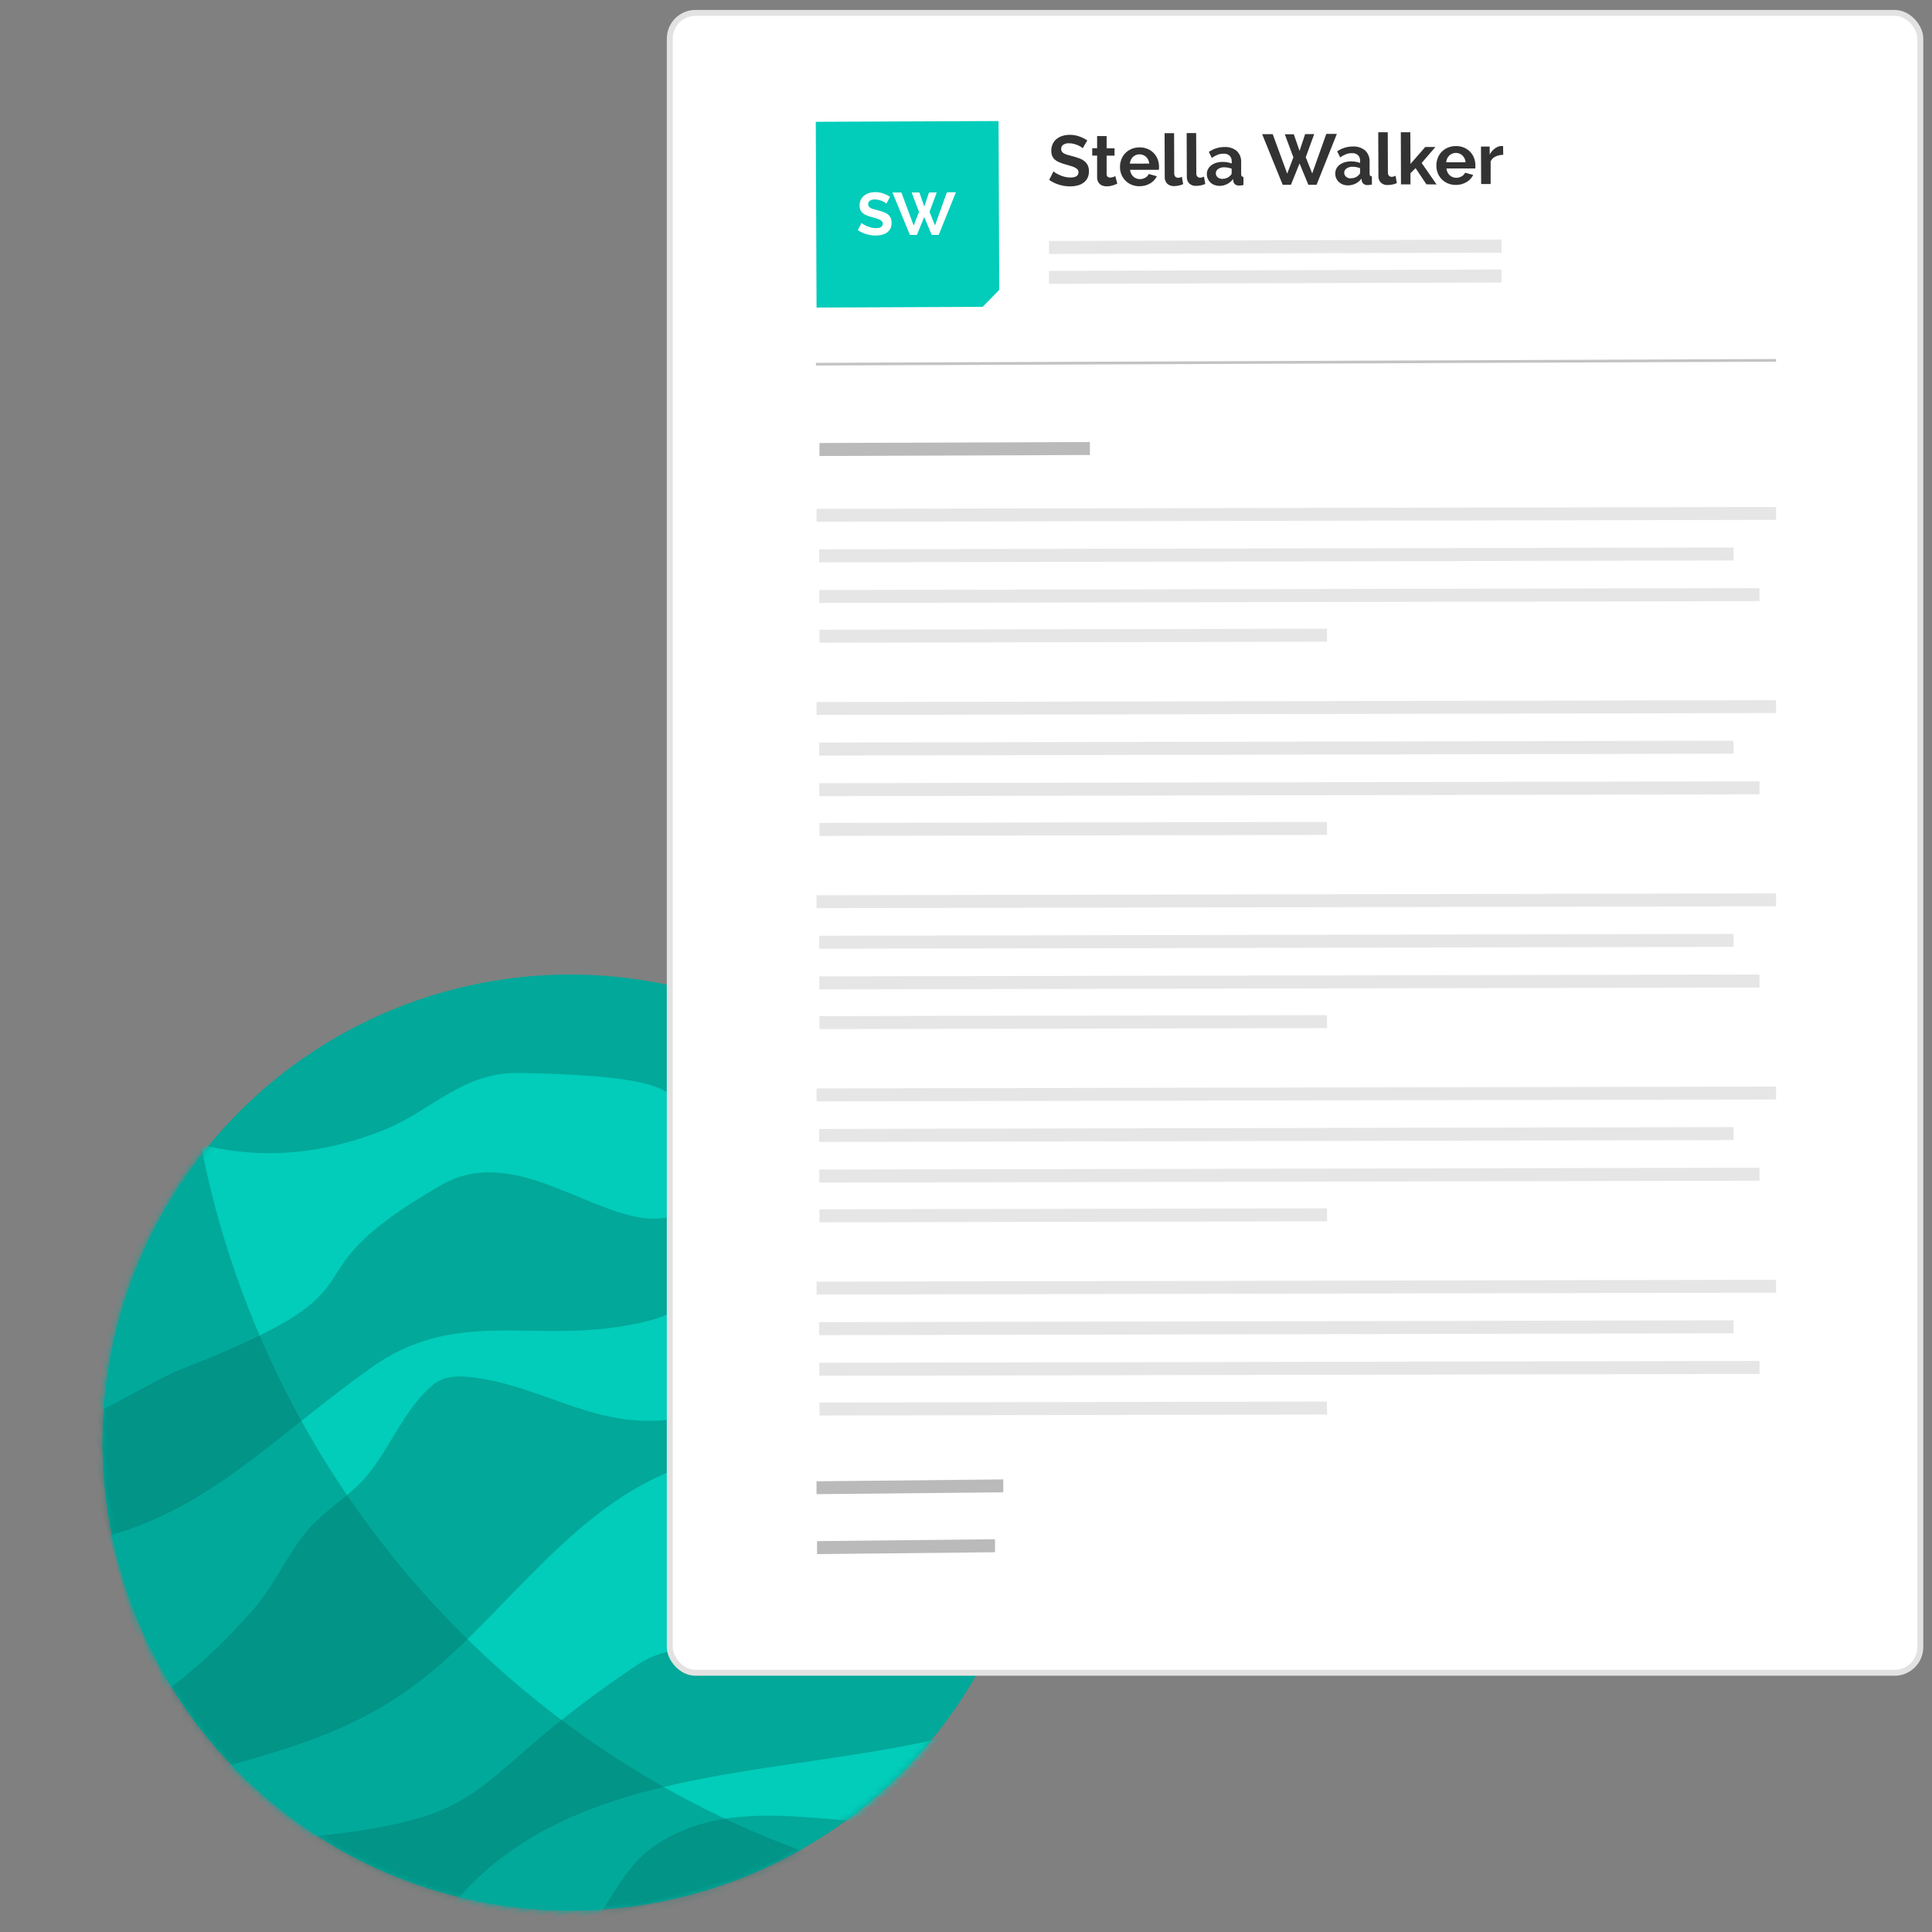 <?xml version="1.0" encoding="UTF-8"?> <svg xmlns="http://www.w3.org/2000/svg" xmlns:xlink="http://www.w3.org/1999/xlink" width="300px" height="300px" viewBox="0 0 300 300" version="1.1"><rect x="0" y="0" width="300" height="300" fill="#808080" stroke="none"/><title>7C58DF9F-F202-4A2B-BEF0-FF1F817A4848</title><defs><rect id="path-1" x="0" y="0" width="300" height="300"></rect><ellipse id="path-3" cx="72.638" cy="72.676" rx="72.638" ry="72.676"></ellipse></defs><g id="Page-1" stroke="none" stroke-width="1" fill="none" fill-rule="evenodd"><g id="Desktop" transform="translate(-990, -847)"><g id="green-planet-resume" transform="translate(990, 847)"><mask id="mask-2" fill="white"><use xlink:href="#path-1"></use></mask><g id="Mask"></g><g id="BG-Purple-Planet" mask="url(#mask-2)"><g transform="translate(-0.421, 135)" id="Purple-BG"><g transform="translate(88.973, 89) rotate(-15) translate(-88.973, -89) translate(16.335, 16.324)" id="Group-12-Copy-2"><mask id="mask-4" fill="white"><use xlink:href="#path-3"></use></mask><use id="Mask" fill="#02A899" xlink:href="#path-3"></use><g id="Group-12" mask="url(#mask-4)"><g transform="translate(-30.272, -20.188)"><path d="M44.788,21.79 C56.598,33.936 69.608,40.498 87.202,38.529 C95.416,37.61 101.519,32.916 110.141,35.383 C146.671,45.836 118.148,45.202 149.424,47.527 C154.301,47.89 159.296,48.469 164.095,47.527 C168.539,46.655 173.099,39.311 176.592,42.194 C181.665,46.383 184.928,56.2 180.958,61.448 C174.446,70.057 159.249,59.358 152.302,57.996 C141.959,55.967 132.198,66.13 122.78,62.075 C113.85,58.23 105.726,45.909 93.879,49.065 C64.341,56.935 84.668,62.104 47.811,66.187 C40.336,67.015 22.329,73.707 25.256,66.775 L18.166,63.713 C78.166,-78.382 27.715,68.03 42.611,24.096 L44.788,21.79 Z" id="Path-4-Copy" fill="#02CCBA"></path><path d="M19.175,87.271 C41.568,91.516 55.166,81.456 76.016,73.644 C90.447,68.236 100.261,75.698 114.21,77.366 C129.808,79.231 122.566,73.983 135.666,70.302 C146.53,67.25 161.605,75.798 170.003,77.181 C175.163,78.03 180.705,75.062 185.683,76.664 C187.561,77.268 183.208,79.835 181.544,80.893 C178.753,82.667 175.827,85.231 172.527,85.027 C167.079,84.69 162.439,80.754 157.156,79.383 C155.521,78.958 153.671,79.103 152.1,79.724 C146.641,81.879 141.418,84.635 136.352,87.598 C133.615,89.198 131.9,92.781 128.784,93.356 C123.57,94.319 117.914,93.765 112.943,91.921 C105.643,89.214 99.877,83.354 92.837,80.025 C90.381,78.864 87.29,77.51 84.81,78.618 C79.325,81.067 75.718,86.517 70.747,89.889 C67.408,92.153 63.314,93.15 59.996,95.444 C55.852,98.311 52.724,102.513 48.507,105.27 C43.131,108.785 37.472,112.042 31.401,114.14 C28.702,115.072 24.019,116.74 22.834,114.14 C19.417,106.642 21.078,97.753 20.199,89.559 L19.175,87.271 Z" id="Path-5-Copy" fill="#02CCBA"></path><path d="M31.281,127.755 C47.748,127.326 59.827,128.161 74.457,120.93 C90.676,112.914 106.268,98.753 125.72,101.225 C139.996,103.04 147.508,116.946 163.303,115.357 C169.852,114.698 179.85,106.232 182.783,112.127 C186.529,119.657 180.974,132.008 173.337,135.523 C165.886,138.952 158.168,129.109 150.212,127.119 C146.829,126.272 143.14,126.297 139.751,127.119 C136.29,127.957 133.704,131.197 130.226,131.96 C120.77,134.037 113.538,125.662 103.994,128.911 C72.385,139.67 78.205,146.165 48.91,141.686 C46.765,141.358 43.712,143.594 42.402,141.863 L37.923,143.979 C34.949,140.048 34.88,134.601 33.358,129.912 L31.281,127.755 Z" id="Path-6-Copy" fill="#02CCBA"></path><path d="M60.538,162.748 C86.89,136.088 126.225,154.924 157.993,151.822 C163.727,151.262 170.045,143.826 174.667,147.268 C178.342,150.005 168.656,154.287 164.984,157.029 C161.316,159.767 157.277,162.231 152.888,163.527 C135.099,168.776 118.211,150.367 99.527,156.666 C92.677,158.975 88.511,166.245 82.086,169.557 C78.876,171.213 74.96,171.618 71.375,171.182 C68.177,170.793 64.851,169.464 62.575,167.182 C61.048,165.65 61.582,162.969 61.086,160.863" id="Path-7-Copy" fill="#02CCBA"></path><path d="M155.393,152.796 L155.027,153.094 C140.613,164.72 122.282,171.68 102.325,171.68 C55.916,171.68 18.294,134.038 18.294,87.604 C18.294,68.315 24.785,50.544 35.702,36.358 C47.371,96.035 95.179,142.763 155.393,152.796 Z" id="Combined-Shape-Copy" fill-opacity="0.4" fill="#00776C" transform="translate(86.844, 104.019) rotate(19) translate(-86.844, -104.019) "></path></g></g></g></g></g><g id="Group-16" mask="url(#mask-2)"><g transform="translate(104, 2)"><rect id="Rectangle" stroke="#E2E2E2" stroke-width="0.92" fill="#FFFFFF" fill-rule="nonzero" x="0" y="0" width="194.187" height="257.751" rx="4"></rect><polygon id="Rectangle-2" stroke="none" fill="#C3C3C3" fill-rule="nonzero" transform="translate(97.243, 54.252) rotate(-0.23) translate(-97.243, -54.252) " points="22.703 54.04 171.783 54.043 171.783 54.465 22.703 54.462"></polygon><g id="Group" stroke="none" stroke-width="1" fill="none" fill-rule="evenodd" transform="translate(58.918, 18.535)"><g id="Path" transform="translate(0, 0.401)" fill="#333333" fill-rule="nonzero"><path d="M5.207,2.082 C5.123,2.001 5.029,1.929 4.928,1.868 C4.769,1.77 4.603,1.683 4.432,1.607 C4.226,1.522 4.014,1.451 3.797,1.397 C3.571,1.339 3.338,1.31 3.104,1.31 C2.775,1.286 2.447,1.369 2.169,1.546 C1.965,1.702 1.85,1.948 1.862,2.204 C1.855,2.351 1.897,2.496 1.981,2.618 C2.071,2.735 2.186,2.831 2.317,2.9 C2.495,2.991 2.682,3.065 2.874,3.119 C3.099,3.186 3.358,3.256 3.649,3.326 C4.035,3.429 4.379,3.541 4.69,3.657 C4.979,3.759 5.247,3.909 5.486,4.1 C5.699,4.271 5.871,4.487 5.99,4.733 C6.118,5.022 6.179,5.336 6.17,5.651 C6.183,6.026 6.102,6.399 5.936,6.735 C5.788,7.025 5.569,7.274 5.301,7.459 C5.022,7.653 4.709,7.793 4.378,7.873 C4.02,7.962 3.653,8.006 3.284,8.005 C2.693,8.008 2.106,7.922 1.541,7.749 C0.991,7.582 0.471,7.33 0,7.001 L0.664,5.673 C0.774,5.773 0.895,5.86 1.025,5.934 C1.22,6.054 1.424,6.16 1.635,6.252 C1.887,6.366 2.149,6.456 2.418,6.521 C2.706,6.596 3.003,6.633 3.3,6.629 C4.12,6.629 4.555,6.356 4.551,5.802 C4.55,5.652 4.5,5.506 4.408,5.388 C4.294,5.258 4.154,5.154 3.997,5.081 C3.792,4.981 3.578,4.899 3.357,4.837 L2.538,4.597 C2.205,4.509 1.879,4.397 1.562,4.262 C1.312,4.161 1.08,4.022 0.874,3.848 C0.697,3.689 0.557,3.492 0.464,3.273 C0.367,3.024 0.319,2.759 0.324,2.492 C0.316,2.124 0.39,1.759 0.542,1.424 C0.679,1.12 0.886,0.852 1.148,0.642 C1.417,0.428 1.724,0.267 2.054,0.166 C2.414,0.055 2.789,-0.001 3.165,0 C3.684,-0.007 4.199,0.078 4.687,0.254 C5.12,0.407 5.533,0.613 5.917,0.866 L5.207,2.082 Z" id="Path_1"></path><path d="M10.574,7.591 C10.338,7.694 10.095,7.783 9.849,7.86 C9.556,7.951 9.25,7.998 8.943,7.996 C8.747,7.999 8.553,7.974 8.364,7.922 C8.191,7.874 8.03,7.79 7.893,7.674 C7.749,7.554 7.637,7.402 7.565,7.231 C7.477,7.021 7.435,6.796 7.442,6.569 L7.442,3.224 L6.683,3.224 L6.683,2.082 L7.442,2.082 L7.442,0.195 L8.918,0.195 L8.918,2.086 L10.148,2.086 L10.148,3.228 L8.918,3.228 L8.918,6.071 C8.899,6.234 8.96,6.397 9.082,6.509 C9.192,6.596 9.331,6.64 9.472,6.633 C9.625,6.634 9.777,6.607 9.922,6.555 C10.072,6.505 10.184,6.46 10.274,6.422 L10.574,7.591 Z" id="Path_2"></path></g><g id="Group_1" transform="translate(10.992, 0.145)" fill="#333333" fill-rule="nonzero"><path d="M3.051,8.241 C2.621,8.247 2.194,8.167 1.796,8.005 C1.435,7.858 1.108,7.638 0.837,7.359 C0.571,7.085 0.36,6.762 0.218,6.408 C0.073,6.044 -0.001,5.655 0,5.263 C-0.004,4.863 0.066,4.466 0.206,4.091 C0.337,3.73 0.541,3.399 0.806,3.12 C1.078,2.837 1.405,2.611 1.767,2.457 C2.169,2.287 2.602,2.201 3.039,2.204 C3.472,2.197 3.902,2.279 4.301,2.445 C4.658,2.598 4.981,2.821 5.251,3.101 C5.515,3.373 5.719,3.697 5.851,4.052 C5.99,4.414 6.061,4.799 6.06,5.186 L6.06,5.461 C6.058,5.537 6.049,5.612 6.032,5.685 L1.571,5.685 C1.587,5.898 1.644,6.106 1.739,6.298 C1.907,6.639 2.198,6.904 2.555,7.038 C2.732,7.105 2.92,7.137 3.109,7.133 C3.397,7.13 3.679,7.054 3.928,6.91 C4.169,6.787 4.358,6.584 4.462,6.335 L5.728,6.686 C5.505,7.143 5.153,7.526 4.715,7.787 C4.213,8.087 3.637,8.242 3.051,8.235 L3.051,8.241 Z M4.535,4.72 C4.513,4.323 4.34,3.95 4.051,3.674 C3.619,3.289 3.004,3.179 2.464,3.392 C2.294,3.461 2.14,3.563 2.009,3.691 C1.873,3.821 1.763,3.975 1.685,4.146 C1.6,4.331 1.55,4.53 1.535,4.733 L4.535,4.72 Z" id="Shape"></path><path d="M6.925,0 L8.401,0 L8.425,6.243 C8.417,6.423 8.472,6.6 8.581,6.744 C8.695,6.866 8.858,6.93 9.024,6.918 C9.121,6.923 9.217,6.913 9.311,6.889 C9.414,6.861 9.515,6.823 9.611,6.777 L9.812,7.911 C9.592,8.016 9.359,8.091 9.119,8.135 C8.886,8.186 8.648,8.213 8.41,8.217 C8.016,8.243 7.629,8.11 7.335,7.849 C7.066,7.564 6.926,7.18 6.95,6.789 L6.925,0 Z" id="Path-2"></path></g><g id="Group_2" transform="translate(21.345, 0.132)" fill="#333333" fill-rule="nonzero"><path d="M0,0 L1.476,0 L1.5,6.247 C1.489,6.426 1.544,6.603 1.656,6.744 C1.769,6.867 1.932,6.932 2.099,6.922 C2.197,6.919 2.295,6.904 2.39,6.876 C2.493,6.847 2.593,6.81 2.69,6.764 L2.891,7.893 C2.671,7.999 2.438,8.074 2.198,8.117 C1.963,8.168 1.724,8.194 1.484,8.196 C1.09,8.224 0.7,8.091 0.406,7.828 C0.139,7.543 0.003,7.161 0.029,6.773 L0,0 Z" id="Path-3"></path><path d="M5.108,8.2 C4.841,8.201 4.576,8.155 4.325,8.063 C4.092,7.978 3.879,7.847 3.698,7.678 C3.523,7.514 3.383,7.316 3.286,7.096 C3.183,6.865 3.132,6.615 3.136,6.363 C3.132,6.099 3.192,5.837 3.312,5.602 C3.434,5.368 3.606,5.164 3.817,5.004 C4.05,4.831 4.312,4.699 4.591,4.615 C4.913,4.519 5.248,4.471 5.584,4.473 C5.837,4.473 6.089,4.493 6.338,4.535 C6.563,4.574 6.783,4.637 6.995,4.721 L6.995,4.394 C7.016,4.064 6.897,3.74 6.666,3.502 C6.399,3.277 6.052,3.166 5.703,3.196 C5.395,3.196 5.09,3.254 4.803,3.365 C4.484,3.492 4.181,3.657 3.903,3.857 L3.444,2.917 C4.148,2.43 4.985,2.168 5.843,2.164 C6.537,2.117 7.225,2.33 7.77,2.762 C8.252,3.225 8.506,3.876 8.462,4.542 L8.462,6.355 C8.451,6.473 8.481,6.592 8.548,6.69 C8.618,6.764 8.717,6.804 8.819,6.798 L8.819,8.064 C8.606,8.114 8.389,8.141 8.171,8.147 C7.94,8.162 7.71,8.096 7.523,7.961 C7.372,7.833 7.271,7.655 7.24,7.46 L7.207,7.137 C6.964,7.47 6.643,7.738 6.273,7.919 C5.912,8.102 5.513,8.198 5.108,8.2 Z M5.519,7.108 C5.762,7.109 6.003,7.063 6.228,6.971 C6.43,6.899 6.609,6.777 6.749,6.615 C6.89,6.523 6.98,6.37 6.99,6.201 L6.99,5.529 C6.805,5.46 6.614,5.406 6.42,5.368 C6.224,5.331 6.025,5.311 5.825,5.31 C5.493,5.295 5.165,5.388 4.891,5.574 C4.664,5.718 4.528,5.968 4.53,6.236 C4.524,6.478 4.63,6.71 4.817,6.865 C5.012,7.031 5.262,7.118 5.519,7.108 L5.519,7.108 Z" id="Shape-2"></path></g><polygon id="Path-4" fill="#333333" fill-rule="nonzero" points="36.585 0.314 37.983 0.314 38.876 2.896 39.743 0.285 41.153 0.285 39.84 3.881 40.841 6.396 43.03 0.256 44.669 0.256 41.519 8.159 40.244 8.159 38.876 4.849 37.536 8.159 36.257 8.159 33.067 0.297 34.707 0.297 36.957 6.423 37.917 3.897"></polygon><g id="Group_3" transform="translate(44.419, 0)" fill="#333333" fill-rule="nonzero"><path d="M1.972,8.25 C1.706,8.252 1.442,8.206 1.193,8.113 C0.959,8.028 0.744,7.897 0.561,7.728 C0.386,7.564 0.246,7.366 0.15,7.146 C0.047,6.915 -0.004,6.665 0,6.413 C-0.002,6.149 0.058,5.888 0.176,5.652 C0.297,5.417 0.47,5.213 0.681,5.054 C0.914,4.881 1.177,4.749 1.455,4.665 C1.777,4.569 2.112,4.521 2.448,4.523 C2.701,4.521 2.953,4.541 3.202,4.585 C3.427,4.623 3.648,4.685 3.859,4.771 L3.859,4.439 C3.879,4.11 3.758,3.788 3.526,3.552 C3.258,3.327 2.912,3.217 2.563,3.246 C2.255,3.247 1.95,3.304 1.662,3.415 C1.344,3.542 1.041,3.708 0.762,3.907 L0.3,2.967 C1.005,2.479 1.842,2.217 2.701,2.214 C3.4,2.167 4.091,2.384 4.636,2.822 C5.118,3.284 5.373,3.933 5.334,4.598 L5.334,6.413 C5.325,6.53 5.355,6.646 5.42,6.744 C5.491,6.818 5.589,6.859 5.691,6.856 L5.691,8.122 C5.478,8.17 5.261,8.198 5.043,8.205 C4.812,8.22 4.583,8.154 4.395,8.019 C4.245,7.89 4.146,7.713 4.116,7.518 L4.079,7.196 C3.838,7.527 3.519,7.796 3.151,7.977 C2.784,8.155 2.382,8.248 1.974,8.25 L1.972,8.25 Z M2.383,7.158 C2.626,7.159 2.867,7.113 3.092,7.021 C3.294,6.948 3.475,6.826 3.617,6.665 C3.758,6.573 3.846,6.419 3.855,6.252 L3.855,5.573 C3.668,5.506 3.476,5.453 3.281,5.416 C3.085,5.377 2.886,5.358 2.686,5.358 C2.354,5.345 2.027,5.438 1.752,5.623 C1.527,5.768 1.391,6.017 1.391,6.284 C1.387,6.525 1.493,6.754 1.678,6.909 C1.874,7.078 2.128,7.167 2.388,7.157 L2.383,7.158 Z" id="Shape-3"></path><path d="M6.675,0 L8.152,0 L8.176,6.243 C8.164,6.424 8.22,6.602 8.332,6.744 C8.444,6.867 8.607,6.932 8.774,6.922 C8.873,6.919 8.971,6.904 9.065,6.876 C9.168,6.844 9.268,6.805 9.365,6.76 L9.566,7.894 C9.346,7.999 9.113,8.075 8.873,8.118 C8.638,8.166 8.4,8.193 8.16,8.197 C7.766,8.225 7.378,8.092 7.086,7.828 C6.816,7.545 6.677,7.162 6.704,6.773 L6.675,0 Z" id="Path-5"></path></g><polygon id="Path-6" fill="#333333" fill-rule="nonzero" points="58.576 8.088 56.892 5.573 56.1 6.363 56.1 8.097 54.625 8.097 54.6 4.54747351e-13 56.076 4.54747351e-13 56.1 4.919 58.396 2.288 59.972 2.288 57.835 4.77 60.151 8.105"></polygon><g id="Group_4" transform="translate(60.118, 2.143)" fill="#333333" fill-rule="nonzero"><path d="M3.051,6.036 C2.621,6.043 2.194,5.965 1.796,5.804 C1.073,5.508 0.502,4.929 0.218,4.203 C0.074,3.84 -0,3.452 0,3.061 C-0.006,2.66 0.064,2.262 0.206,1.886 C0.337,1.525 0.541,1.194 0.806,0.915 C1.077,0.631 1.405,0.405 1.768,0.252 C2.169,0.081 2.602,-0.004 3.039,0.003 C3.471,-0.007 3.9,0.075 4.298,0.244 C4.656,0.394 4.981,0.615 5.251,0.893 C5.513,1.167 5.717,1.491 5.851,1.845 C5.986,2.208 6.057,2.592 6.06,2.979 L6.06,3.256 C6.059,3.332 6.05,3.407 6.032,3.48 L1.571,3.48 C1.588,3.693 1.644,3.9 1.735,4.093 C1.902,4.436 2.196,4.701 2.555,4.833 C2.731,4.899 2.917,4.933 3.104,4.932 C3.392,4.928 3.674,4.851 3.924,4.708 C4.162,4.585 4.351,4.383 4.457,4.138 L5.724,4.485 C5.501,4.943 5.147,5.326 4.707,5.585 C4.208,5.885 3.634,6.041 3.051,6.036 Z M4.535,2.52 C4.515,2.123 4.343,1.749 4.055,1.474 C3.482,0.927 2.579,0.927 2.005,1.474 C1.87,1.604 1.76,1.759 1.681,1.929 C1.594,2.115 1.544,2.316 1.531,2.52 L4.535,2.52 Z" id="Shape-4"></path><path d="M10.386,1.361 C9.972,1.362 9.562,1.453 9.186,1.625 C8.852,1.779 8.583,2.046 8.43,2.379 L8.43,5.901 L6.955,5.901 L6.93,0.083 L8.28,0.083 L8.28,1.324 C8.377,1.13 8.499,0.95 8.641,0.786 C8.774,0.632 8.925,0.493 9.091,0.373 C9.242,0.26 9.407,0.166 9.582,0.095 C9.734,0.035 9.895,0.003 10.058,-1.13686838e-13 L10.359,-1.13686838e-13 L10.386,1.361 Z" id="Path-7"></path></g></g><polygon id="Path-8" stroke="none" fill="#02CCBA" fill-rule="nonzero" points="22.675 16.913 22.793 45.758 48.591 45.647 51.163 43.008 51.054 16.797"></polygon><polygon id="Path-9" stroke="none" fill="#FFDD02" fill-rule="nonzero" points="51.163 42.862 51.163 42.862 48.838 45.758 48.838 45.758"></polygon><g id="Clipped" stroke="none" stroke-width="1" fill="none" fill-rule="evenodd" transform="translate(29.207, 27.834)"><g id="Group-2" transform="translate(0, 0)" fill="#FFFFFF" fill-rule="nonzero"><g id="Path-10"><path d="M4.433,1.782 C4.359,1.716 4.279,1.657 4.195,1.606 C4.063,1.523 3.925,1.451 3.783,1.388 C3.608,1.316 3.427,1.257 3.243,1.212 C3.051,1.163 2.853,1.138 2.655,1.137 C2.375,1.117 2.096,1.188 1.86,1.338 C1.688,1.467 1.59,1.673 1.601,1.887 C1.596,2.008 1.631,2.127 1.7,2.227 C1.775,2.328 1.874,2.41 1.988,2.465 C2.136,2.545 2.294,2.607 2.457,2.65 C2.651,2.707 2.869,2.765 3.12,2.826 C3.445,2.912 3.737,3.002 4.005,3.1 C4.248,3.187 4.476,3.311 4.68,3.469 C4.855,3.615 4.996,3.798 5.092,4.005 C5.198,4.246 5.25,4.507 5.242,4.771 C5.251,5.084 5.184,5.395 5.047,5.677 C4.92,5.922 4.735,6.131 4.507,6.288 C4.268,6.449 4.002,6.565 3.721,6.632 C3.416,6.703 3.104,6.74 2.791,6.743 C2.29,6.744 1.792,6.67 1.313,6.525 C0.845,6.388 0.402,6.177 0,5.901 L0.568,4.788 C0.662,4.87 0.764,4.942 0.872,5.005 C1.039,5.105 1.212,5.193 1.391,5.271 C1.606,5.365 1.829,5.44 2.058,5.495 C2.303,5.556 2.555,5.587 2.808,5.586 C3.516,5.586 3.874,5.356 3.87,4.901 C3.874,4.77 3.83,4.642 3.746,4.541 C3.651,4.43 3.533,4.34 3.4,4.279 C3.225,4.197 3.043,4.13 2.857,4.078 L2.149,3.877 C1.868,3.803 1.592,3.709 1.324,3.595 C1.11,3.506 0.911,3.385 0.735,3.235 C0.584,3.101 0.464,2.937 0.383,2.753 C0.301,2.544 0.26,2.322 0.263,2.098 C0.258,1.79 0.322,1.485 0.45,1.204 C0.569,0.95 0.744,0.726 0.963,0.549 C1.192,0.367 1.453,0.228 1.733,0.14 C2.039,0.046 2.359,-0.001 2.679,0 C3.118,-0.005 3.555,0.067 3.968,0.213 C4.332,0.342 4.678,0.514 5.001,0.726 L4.433,1.782 Z" id="Path_3"></path><polygon id="Path_4" points="8.355 0.054 9.556 0.054 10.315 2.237 11.052 0.05 12.252 0.05 11.13 3.06 11.982 5.169 13.826 0.021 15.229 0.021 12.554 6.64 11.471 6.64 10.307 3.871 9.171 6.648 8.084 6.648 5.371 0.054 6.758 0.054 8.672 5.185 9.497 3.068"></polygon></g></g></g><polygon id="Rectangle-8" stroke="none" fill="#E6E6E6" fill-rule="nonzero" points="22.789 77.013 171.78 76.722 171.789 78.723 22.799 79.014"></polygon><g id="Group-14" stroke="none" stroke-width="1" fill="none" fill-rule="evenodd" transform="translate(22.789, 106.722)"><polygon id="Rectangle-8-Copy" fill="#E6E6E6" fill-rule="nonzero" points="-5.04831637e-19 0.292 148.991 0 149 2.001 0.009 2.293"></polygon><polygon id="Rectangle-11-Copy" fill="#E6E6E6" fill-rule="nonzero" points="0.405 6.583 142.397 6.293 142.405 8.31 0.414 8.6"></polygon><polygon id="Rectangle-17-Copy" fill="#E6E6E6" fill-rule="nonzero" points="0.431 12.89 146.421 12.6 146.431 14.617 0.44 14.907"></polygon><polygon id="Rectangle-18-Copy-2" fill="#E6E6E6" fill-rule="nonzero" points="0.452 19.061 79.267 18.907 79.276 20.924 0.462 21.078"></polygon></g><g id="Group-14-Copy" stroke="none" stroke-width="1" fill="none" fill-rule="evenodd" transform="translate(22.789, 136.722)"><polygon id="Rectangle-8-Copy" fill="#E6E6E6" fill-rule="nonzero" points="-5.04831637e-19 0.292 148.991 0 149 2.001 0.009 2.293"></polygon><polygon id="Rectangle-11-Copy" fill="#E6E6E6" fill-rule="nonzero" points="0.405 6.583 142.397 6.293 142.405 8.31 0.414 8.6"></polygon><polygon id="Rectangle-17-Copy" fill="#E6E6E6" fill-rule="nonzero" points="0.431 12.89 146.421 12.6 146.431 14.617 0.44 14.907"></polygon><polygon id="Rectangle-18-Copy-2" fill="#E6E6E6" fill-rule="nonzero" points="0.452 19.061 79.267 18.907 79.276 20.924 0.462 21.078"></polygon></g><g id="Group-14-Copy-2" stroke="none" stroke-width="1" fill="none" fill-rule="evenodd" transform="translate(22.789, 166.722)"><polygon id="Rectangle-8-Copy" fill="#E6E6E6" fill-rule="nonzero" points="-5.04831637e-19 0.292 148.991 0 149 2.001 0.009 2.293"></polygon><polygon id="Rectangle-11-Copy" fill="#E6E6E6" fill-rule="nonzero" points="0.405 6.583 142.397 6.293 142.405 8.31 0.414 8.6"></polygon><polygon id="Rectangle-17-Copy" fill="#E6E6E6" fill-rule="nonzero" points="0.431 12.89 146.421 12.6 146.431 14.617 0.44 14.907"></polygon><polygon id="Rectangle-18-Copy-2" fill="#E6E6E6" fill-rule="nonzero" points="0.452 19.061 79.267 18.907 79.276 20.924 0.462 21.078"></polygon></g><g id="Group-14-Copy-3" stroke="none" stroke-width="1" fill="none" fill-rule="evenodd" transform="translate(22.789, 196.722)"><polygon id="Rectangle-8-Copy" fill="#E6E6E6" fill-rule="nonzero" points="-5.04831637e-19 0.292 148.991 0 149 2.001 0.009 2.293"></polygon><polygon id="Rectangle-11-Copy" fill="#E6E6E6" fill-rule="nonzero" points="0.405 6.583 142.397 6.293 142.405 8.31 0.414 8.6"></polygon><polygon id="Rectangle-17-Copy" fill="#E6E6E6" fill-rule="nonzero" points="0.431 12.89 146.421 12.6 146.431 14.617 0.44 14.907"></polygon><polygon id="Rectangle-18-Copy-2" fill="#E6E6E6" fill-rule="nonzero" points="0.452 19.061 79.267 18.907 79.276 20.924 0.462 21.078"></polygon></g><polygon id="Rectangle-8-Copy" stroke="none" fill="#BABABA" fill-rule="nonzero" points="22.789 228.013 51.788 227.722 51.789 229.723 22.791 230.014"></polygon><polygon id="Rectangle-11-Copy" stroke="none" fill="#BABABA" fill-rule="nonzero" points="22.868 237.305 50.504 237.014 50.506 239.031 22.87 239.322"></polygon><polygon id="Rectangle-11" stroke="none" fill="#E6E6E6" fill-rule="nonzero" points="23.195 83.305 165.186 83.014 165.195 85.031 23.204 85.322"></polygon><polygon id="Rectangle-17" stroke="none" fill="#E6E6E6" fill-rule="nonzero" points="23.22 89.612 169.211 89.322 169.22 91.338 23.229 91.629"></polygon><polygon id="Rectangle-18" stroke="none" fill="#E6E6E6" fill-rule="nonzero" points="23.242 95.783 102.056 95.629 102.066 97.646 23.251 97.8"></polygon><polygon id="Rectangle-18-Copy" stroke="none" fill="#BABABA" fill-rule="nonzero" points="23.242 66.79 65.237 66.635 65.242 68.652 23.247 68.807"></polygon><polygon id="Rectangle-22" stroke="none" fill="#E6E6E6" fill-rule="nonzero" transform="translate(94.028, 36.32) rotate(-0.172) translate(-94.028, -36.32) " points="58.895 35.311 129.161 35.312 129.161 37.329 58.895 37.328"></polygon><polygon id="Rectangle-23" stroke="none" fill="#E6E6E6" fill-rule="nonzero" transform="translate(94.018, 40.966) rotate(-0.172) translate(-94.018, -40.966) " points="58.885 39.957 129.151 39.958 129.151 41.975 58.885 41.974"></polygon></g></g></g></g></g></svg> 
